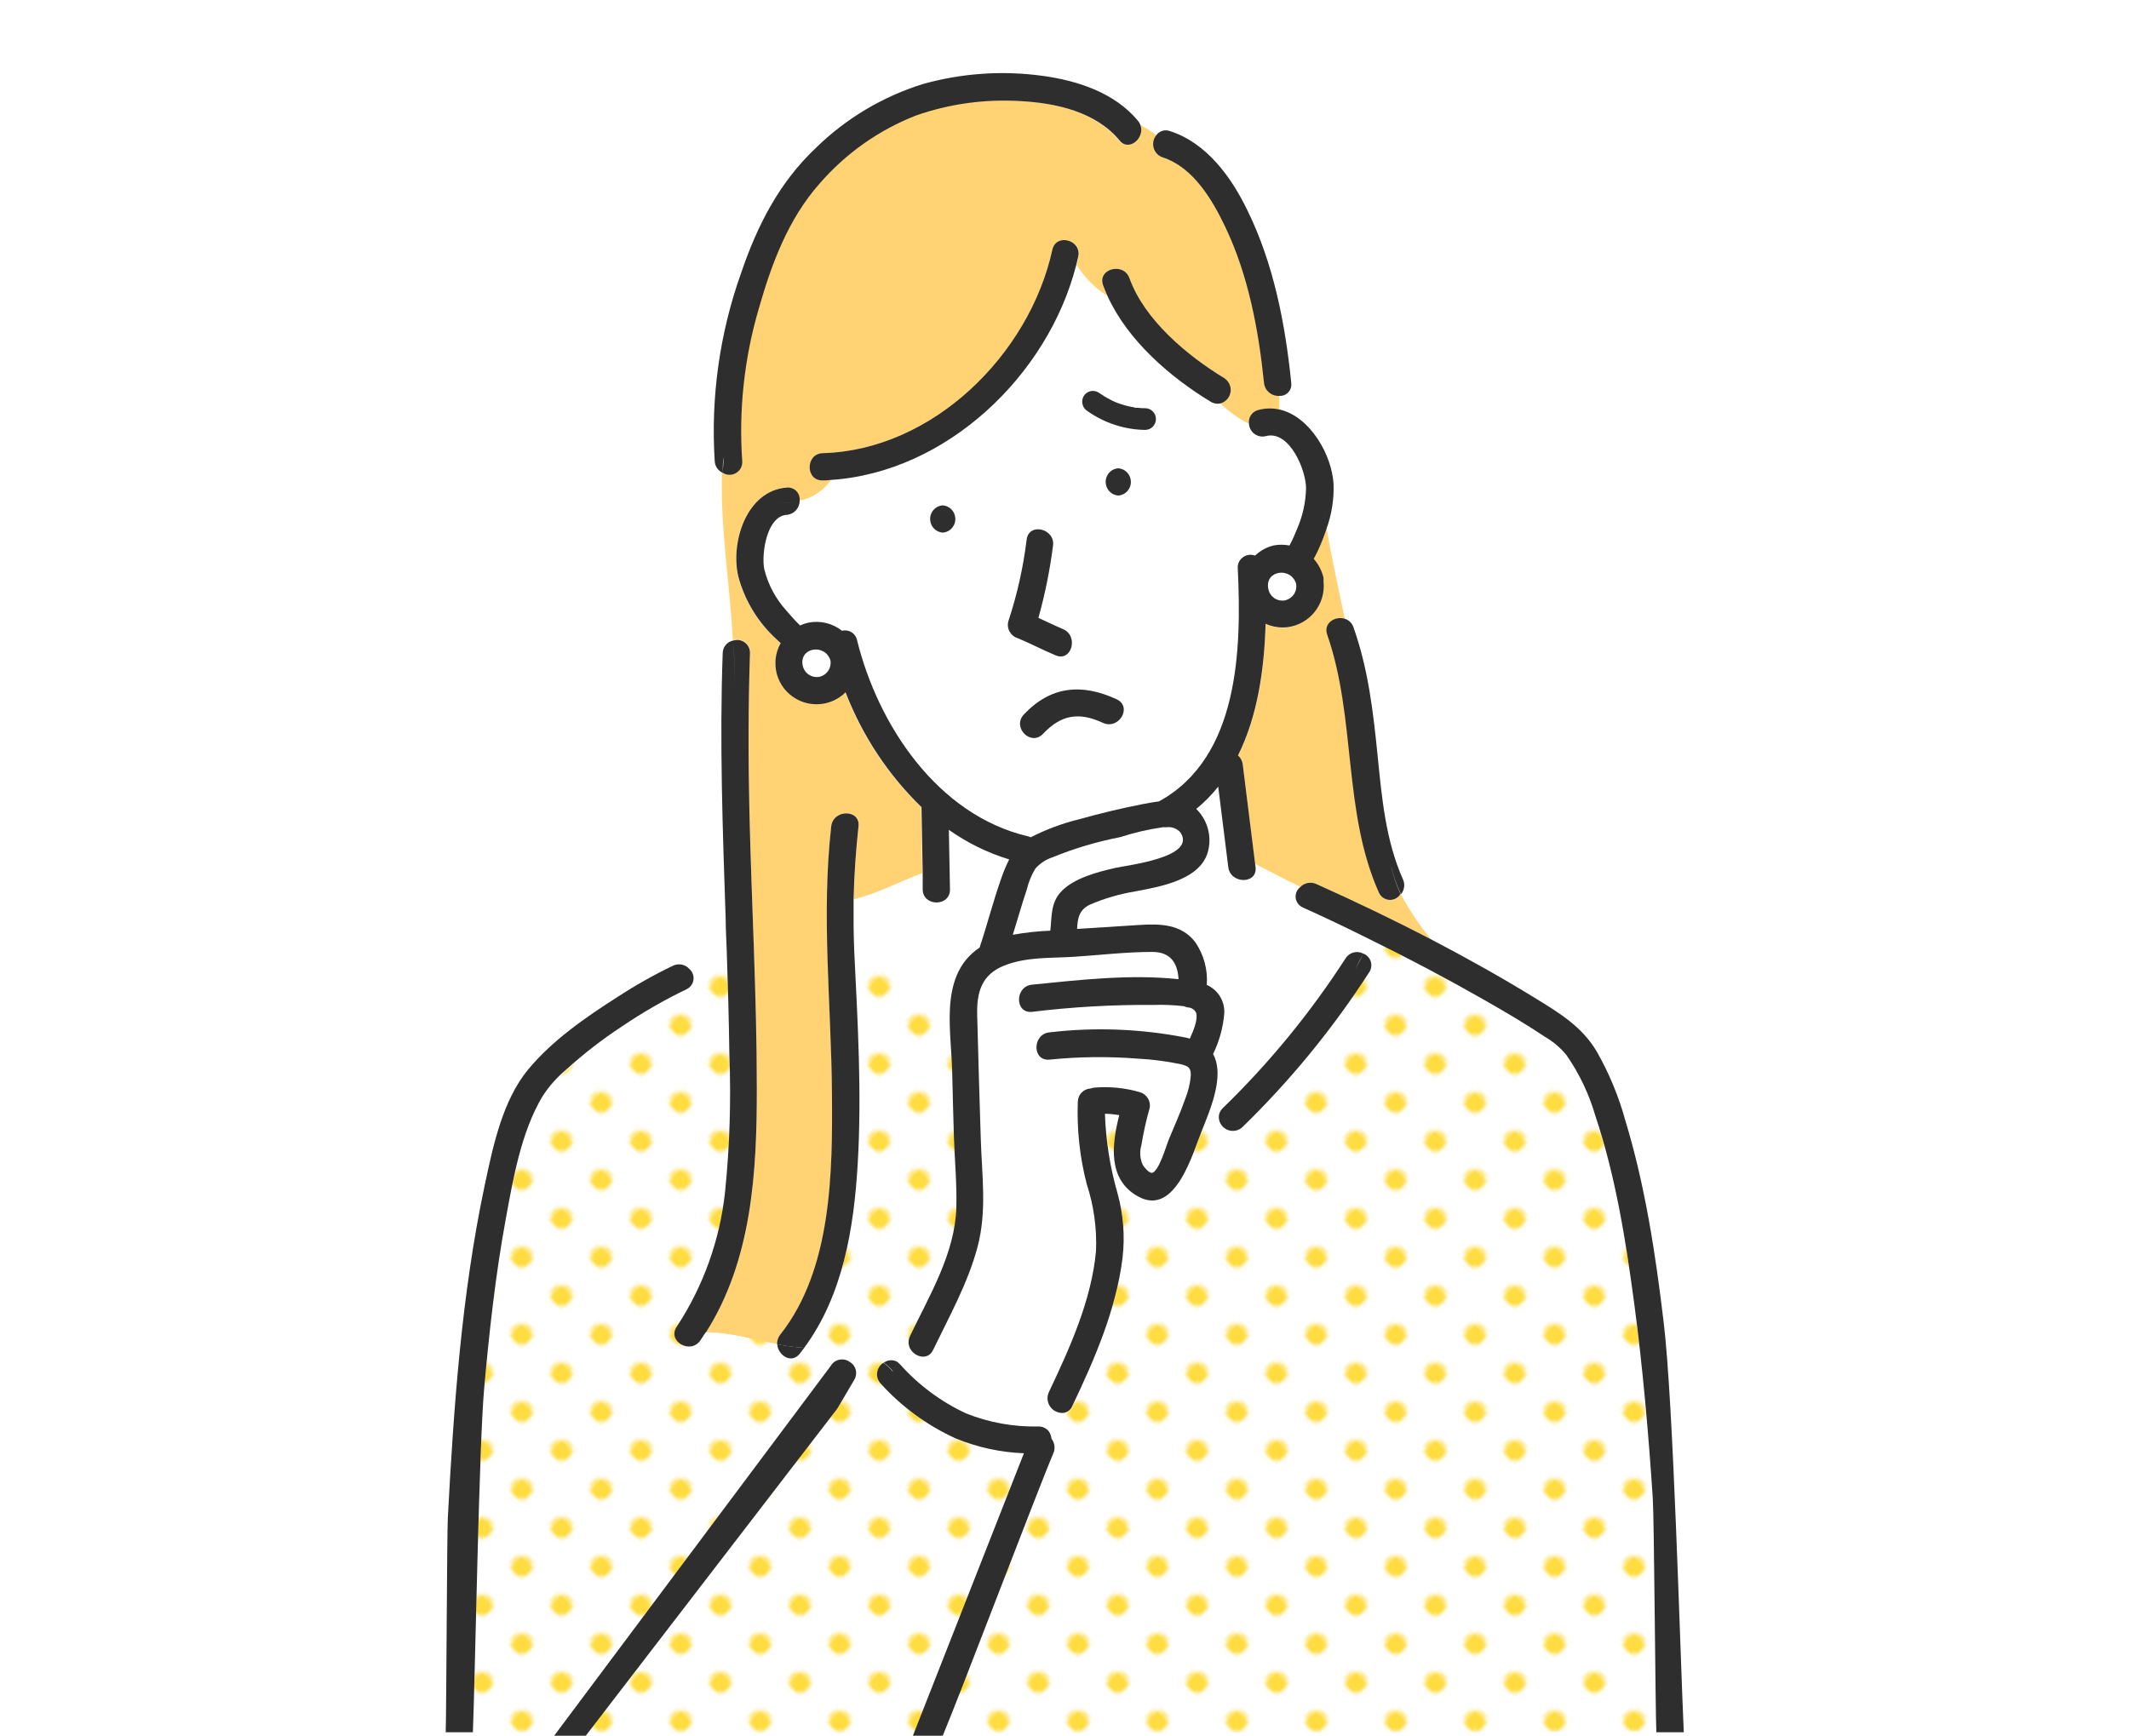 <?xml version="1.0" encoding="UTF-8"?><svg id="_レイヤー_2" xmlns="http://www.w3.org/2000/svg" xmlns:xlink="http://www.w3.org/1999/xlink" viewBox="0 0 264.63 215.8"><defs><style>.cls-1{fill:#fff;}.cls-2{fill:#ffd273;}.cls-3{fill:url(#_新規パターンスウォッチ_10);}.cls-4{fill:none;}.cls-5{fill:#2e2e2e;}.cls-6{fill:#ffdc3f;}</style><pattern id="_新規パターンスウォッチ_10" x="0" y="0" width="12.5" height="12.5" patternTransform="translate(-8929.88 -13199.51) rotate(-44.24) scale(.53 -.53) skewX(-1.53)" patternUnits="userSpaceOnUse" viewBox="0 0 12.5 12.5"><g><rect class="cls-4" width="12.5" height="12.5"/><rect class="cls-4" width="12.5" height="12.5"/><rect class="cls-1" width="12.5" height="12.5"/><circle class="cls-6" cx="6.25" cy="6.25" r="2.43"/></g></pattern></defs><g id="_レイヤー_1-2"><rect class="cls-4" width="264.63" height="215.27"/><g id="_レイヤー_2-2"><g id="_レイヤー_3"><path class="cls-3" d="M118.8,178.83c-3.53-1.61-6.7-3.92-9.3-6.8-.65-.67-.62-1.74,.05-2.39,.08-.08,.17-.15,.27-.21-1.28-.78-2.87-.81-4.18-.1,.76,.45,1.01,1.42,.56,2.18,0,.01-.01,.02-.02,.03-.7,1.18-1.4,2.37-2.09,3.56l-32.53,40.37h43.73l12-34.8c-2.92-.11-5.79-.73-8.49-1.84Z"/><path class="cls-2" d="M171.46,111.03c-4.52-10.15-2.82-21.69-6.44-32.1-.5-1.45,1-2.32,2.12-2-.74-3.73-1.61-7.43-2.24-11.24-.33,.98-.73,1.93-1.19,2.85-.16,.31-.33,.64-.51,1,.6,.67,1.01,1.48,1.22,2.36,0,.12,0,.25,0,.37v.08c.29,2.77-1.67,5.27-4.42,5.66-.92,.1-1.84-.05-2.68-.43-.16,5.64-1,11.49-3.43,16.37,.33,.29,.54,.69,.59,1.13l1.52,12.37c1.84,.94,3.69,1.93,5.58,2.84,.51-.55,1.32-.71,2-.4,4.82,2.16,9.6,4.45,14.3,6.9-1.44-1.74-2.7-3.63-3.76-5.62-.44,.71-1.38,.93-2.09,.49-.24-.15-.44-.37-.57-.63Z"/><path class="cls-2" d="M103.32,59.67c-.34,0-.67,.02-1,.06-2.18,.06-2.17-3.33,0-3.39,13.68-.38,25.68-12.3,28.48-25.28,.46-2.13,3.73-1.22,3.26,.9-.07,.33-.15,.66-.24,1,.98,1.56,2.3,2.89,3.86,3.88-.21-.45-.4-.92-.57-1.38-.74-2.06,2.54-2.94,3.27-.9,1.87,5.22,7.2,9.66,11.81,12.46,.8,.53,1.03,1.61,.5,2.41-.24,.36-.6,.62-1.02,.73,1.05,1.03,2.26,1.9,3.58,2.56-.14-.81,.39-1.58,1.19-1.76,.84-.22,1.73-.24,2.58-.05v-1.71c-.95,.05-1.78-.66-1.88-1.61-.67-6.57-1.94-13.35-4.8-19.35-1.6-3.37-4-7.45-7.79-8.67-.91-.31-1.4-1.31-1.09-2.22,.06-.19,.16-.36,.28-.52-.62-.49-1.29-.92-2-1.29,.62,1.59-1.44,3.39-2.69,1.88-2.94-3.55-7.89-4.64-12.29-4.88-4.41-.27-8.83,.33-13,1.79-4.63,1.81-8.75,4.72-12,8.48-3.89,4.4-6,9.94-7.54,15.52-1.81,6.16-2.51,12.59-2.06,19,.05,.87-.61,1.62-1.48,1.67-.33,.02-.66-.06-.94-.24-.21,7,1,13.88,1.35,20.85,.83-.3,1.74,.12,2.04,.95,.08,.21,.11,.44,.09,.66-.22,6.57-.22,13.14-.07,19.71,.27,11.47,.91,22.93,.92,34.4,0,10.44-.61,21.29-6.32,30.32,3,0,5.88,.92,8.86,1.48-.03-.44,.11-.88,.39-1.22,6.47-8.1,6.5-20.15,6.42-30-.08-11.09-1.34-22.12-.09-33.18,.24-2.15,3.63-2.16,3.39,0-.34,3.03-.54,6.06-.61,9.07,3-.69,5.63-2.2,8.53-3.24l-.15-8.22c-4.14-4.02-7.36-8.89-9.44-14.28-2.03,1.96-5.26,1.91-7.23-.12-1.55-1.6-1.88-4.02-.82-5.98l-.54-.51c-2.28-2.09-3.92-4.78-4.72-7.77-.93-4.21,1-10.68,6-11.06,.8-.1,1.53,.48,1.62,1.28,.01,.12,.01,.25,0,.37,1.61-.32,3.03-1.25,3.96-2.6Z"/><path class="cls-1" d="M157.34,54.22c-.89,.23-1.8-.3-2.04-1.19-.03-.1-.04-.21-.05-.32-1.32-.66-2.53-1.53-3.58-2.56-.41,.09-.84,.01-1.19-.22-5-3-10.3-7.6-12.8-13.1-1.56-.99-2.88-2.32-3.86-3.88-3.46,13.72-16.13,25.77-30.5,26.71-.93,1.34-2.34,2.28-3.94,2.6,0,.92-.71,1.68-1.62,1.74-2.5,.19-3.15,4.93-2.77,6.77,.48,1.9,1.42,3.65,2.74,5.1,.31,.35,.94,1.11,1.68,1.83,.32-.15,.66-.26,1-.34,1.49-.31,3.03,.06,4.22,1,.82-.21,1.65,.29,1.86,1.11,0,.02,0,.04,.01,.06,2.61,10.59,10,21.74,21.22,24.38,.13,.03,.25,.07,.37,.13,1.9-.98,3.92-1.73,6-2.24,2.6-.73,5.27-1.37,7.93-1.89,.61-.12,1.28-.25,2-.33,10-5.48,10.28-19,9.8-29-.02-.87,.67-1.6,1.54-1.62,.22,0,.44,.03,.64,.12,.67-.61,1.49-1.03,2.38-1.21,.66-.13,1.34-.13,2,0,.4-.75,.71-1.53,.92-2,.71-1.62,1.1-3.36,1.14-5.12-.07-2.27-2.15-7.29-5.1-6.53Zm-40.16,12c-.94-.07-1.64-.89-1.56-1.83,.06-.84,.73-1.5,1.56-1.56,.94,.07,1.64,.89,1.56,1.83-.06,.84-.73,1.5-1.56,1.56Zm8.16,11c1.1-3.33,1.86-6.77,2.28-10.25,.35-2.15,3.62-1.24,3.26,.9-.39,3.01-.99,5.99-1.81,8.91,1,.47,2,1,3.05,1.39,2,.83,1.11,4.11-.9,3.27-1.59-.66-3.11-1.47-4.7-2.13-.89-.27-1.41-1.19-1.18-2.09Zm11.75,12.64c-3-1.38-5.19-1-7.43,1.35-1.51,1.59-3.9-.81-2.4-2.39,3.35-3.55,7.21-3.89,11.54-1.89,1.98,.96,.25,3.88-1.71,2.97v-.04Zm1.91-28.26c-.93-.1-1.61-.94-1.51-1.87,.09-.79,.71-1.42,1.51-1.51,.93,.1,1.61,.94,1.51,1.87-.09,.79-.71,1.42-1.51,1.51Z"/><path class="cls-1" d="M152,137.76c5.78-5.6,10.91-11.85,15.28-18.61,.47-.75,1.43-1,2.21-.59,.29-.6,.57-1.2,.83-1.8-2.78-1.33-5.58-2.67-8.4-4-.75-.32-1.1-1.2-.77-1.95,.1-.22,.25-.42,.44-.57-1.89-.91-3.74-1.9-5.58-2.84l.05,.38c.26,2.16-3.13,2.13-3.39,0-.42-3.34-.83-6.68-1.25-10-.81,1.02-1.73,1.96-2.74,2.78l.09,.07c1.29,1.32,1.83,3.2,1.43,5-.8,3.71-5.91,4.57-9.07,5.17-1.96,.32-3.88,.88-5.7,1.67-1.34,.62-1.49,1.73-1.55,3l7.69-.49c2.61-.17,5.29-.13,7,2.14,1.07,1.56,1.57,3.43,1.43,5.31,1.41,.62,2.28,2.06,2.17,3.59-.15,1.74-.62,3.44-1.39,5,1.31,2.28,.14,5.78-1,8.54,.53-.38,1.1-.72,1.7-1,.09-.31,.27-.59,.52-.8Z"/><path class="cls-3" d="M115.29,215.48l90.56-.21c-.12-2.62-.27-26.39-.44-29.01-.53-8.08-1.24-16.15-2.3-24.18s-2.32-15.89-4.85-23.45c-.78-2.68-1.99-5.22-3.58-7.51-.74-.91-1.65-1.68-2.67-2.27-2.51-1.65-5.09-3.19-7.71-4.68-4.58-2.61-9.25-5.08-14-7.41-.26,.6-.54,1.2-.83,1.8,.79,.31,1.18,1.2,.87,2-.04,.11-.1,.21-.16,.3-4.52,7.01-9.82,13.49-15.8,19.3-.72,.64-1.82,.58-2.46-.14-.35-.39-.5-.91-.42-1.42-.6,.28-1.17,.62-1.7,1-.11,.29-.23,.58-.34,.85-1.16,2.79-3.32,10.94-8,8.31-3.77-2.11-3.26-6.43-2.32-10.1-.59-.1-1.18-.16-1.78-.17,.11,3.36,.64,6.68,1.57,9.91,.72,2.6,.93,5.32,.62,8-.79,6.45-3.47,12.6-6.24,18.41-.24,.63-.91,.99-1.57,.85-.47,.74-.92,1.51-1.36,2.29,.2,.27,.33,.59,.36,.92,.4,.52,.49,1.21,.23,1.81-1.93,4.48-13.78,30.32-15.68,34.79Z"/><path class="cls-3" d="M106.19,118.22c.39,8.81,1,17.65,.43,26.47-.47,7.95-1.82,16.31-6.65,22.85h0c-.18,.25-.38,.5-.57,.75-1.05,1.31-2.7,.18-2.79-1.18-3-.56-5.84-1.46-8.86-1.48-.21,.35-.43,.68-.66,1-1.23,1.79-4.16,.09-2.93-1.71,3.3-5.02,5.35-10.75,6-16.72,.56-5.64,.72-11.32,.5-16.98-.06-4.35-.18-8.7-.33-13-1.53,.87-3.15,1.49-4.67,2.32,.65,.53,.74,1.49,.21,2.14-.14,.17-.32,.31-.53,.41-2.8,1.34-5.49,2.9-8.06,4.64-2.42,1.59-4.71,3.36-6.86,5.31-1.17,.97-2.18,2.11-3,3.38-2.66,4.49-3.62,10.15-4.55,15.21-1.28,7-2.06,14-2.69,21.1s-1.12,35.47-1.4,42.64h30.22l14.25-45.44c.44-.78,1.42-1.06,2.21-.62,.06,.04,.13,.08,.18,.12,1.31-.71,2.9-.68,4.18,.1,.52-.4,1.24-.42,1.78-.05,.44-.73,.93-1.43,1.43-2.11-.11-.4-.07-.83,.12-1.21,2.39-5,5.61-10.25,5.76-16,.08-2.9-.21-5.83-.3-8.73s-.15-5.53-.22-8.29c-.07-2.39-.4-5.08-.28-7.62-4.21-3.12-8.22-6.51-12-10.15,.01,.92,.03,1.85,.08,2.85Z"/><path class="cls-1" d="M117.93,103.22l.14,7.4c0,2.18-3.35,2.17-3.39,0v-2c-2.9,1-5.55,2.55-8.53,3.24v3.51c3.78,3.64,7.79,7.03,12,10.15,.16-3,1-5.84,3.69-7.66,1-2.84,1.71-5.74,2.68-8.57,.28-.82,.61-1.62,1-2.39-2.71-.81-5.28-2.05-7.59-3.68Z"/><path class="cls-1" d="M148.05,133.69c0-.94-.25-1.18-1.17-1.41-1.77-.38-3.58-.62-5.39-.71-3.66-.29-7.34-.25-11,.12-2.17,.21-2.15-3.18,0-3.39,5.67-.67,11.4-.44,17,.66l.44,.12c.5-1.08,1-2.4,.79-3.2-.13-.31-.4-.56-.72-.66-.24,0-.48-.07-.7-.17-1.26-.15-2.54-.2-3.81-.16-5.04-.04-10.07,.25-15.07,.86-2.17,.22-2.15-3.17,0-3.38,6-.6,12.18-1.32,18.21-.68-.11-1.87-.88-3.39-3.26-3.39-3.26,0-6.56,.4-9.81,.61-2.81,.18-6,0-8.63,1.1s-3.4,3.33-3.33,6.12c.13,5.18,.29,10.35,.45,15.52,.14,4.46,.75,9-.41,13.35s-3.54,8.62-5.51,12.77c-.74,1.54-2.68,.82-3-.5-.5,.68-1,1.38-1.43,2.11,.11,.07,.21,.16,.3,.25,2.29,2.57,5.09,4.65,8.21,6.1,2.86,1.14,5.92,1.69,9,1.62,.49-.01,.96,.21,1.27,.6,.44-.78,.89-1.55,1.36-2.29-1-.17-1.66-1.12-1.49-2.12,.03-.15,.07-.3,.14-.44,2.59-5.46,5.3-11.43,5.86-17.53,.12-2.82-.27-5.65-1.15-8.33-.91-3.37-1.31-6.85-1.2-10.34,.02-.87,.71-1.58,1.58-1.63,.15-.05,.3-.09,.46-.11,1.91-.16,3.84,.03,5.68,.57,.89,.26,1.42,1.18,1.18,2.08-.42,1.48-.75,2.99-1,4.51-.24,.81-.18,1.67,.17,2.44,.19,.35,.77,1,1.12,1,.87-.09,1.82-3.43,2.09-4.08,.7-1.7,1.46-3.38,2.07-5.12,.38-.92,.61-1.88,.7-2.87Z"/><path class="cls-1" d="M145.06,102.83c-.16,.02-.33,.02-.49,0-1.82,.26-3.61,.67-5.36,1.24-2.88,.56-5.69,1.39-8.4,2.5-.82,.27-1.56,.75-2.14,1.4-.48,.79-.84,1.66-1.06,2.56-.62,1.88-1.17,3.79-1.75,5.68,1.54-.28,3.1-.45,4.66-.51,.2-1.74,0-3.5,1.38-4.89,1.57-1.63,4.41-2.39,6.56-2.88,1.64-.38,10.39-1.33,8.21-4.49-.42-.44-1.01-.66-1.61-.61Z"/><path class="cls-5" d="M85.66,120.44c-1.05,.55-2.02,1.25-2.87,2.07,.85-.82,1.82-1.52,2.87-2.07-.51-.55-1.32-.7-2-.38-2.38,1.14-4.68,2.44-6.89,3.88-3.92,2.5-8.11,5.39-11.1,9-3.24,3.91-4.4,9.63-5.43,14.46-2.87,13.56-3.85,27.57-4.58,41.38-.1,1.78-.18,24.81-.26,26.59h3.38c.28-7.17,.76-35.6,1.4-42.74s1.41-14.13,2.69-21.1c.93-5.06,1.89-10.72,4.55-15.21,.82-1.27,1.83-2.41,3-3.38,2.15-1.95,4.44-3.72,6.86-5.31,2.57-1.74,5.26-3.3,8.06-4.64,.76-.36,1.09-1.26,.73-2.02-.1-.2-.24-.38-.41-.53Z"/><path class="cls-5" d="M126.52,79.35c1.59,.66,3.11,1.47,4.7,2.13,2,.84,2.89-2.44,.9-3.27-1-.42-2-.92-3.05-1.39,.82-2.92,1.42-5.9,1.81-8.91,.36-2.14-2.91-3-3.26-.9-.42,3.47-1.18,6.89-2.28,10.21-.26,.91,.27,1.86,1.18,2.13Z"/><path class="cls-5" d="M129.66,91.22c2.24-2.37,4.45-2.73,7.43-1.35,2,.91,3.69-2,1.71-2.93-4.33-2-8.19-1.66-11.54,1.89-1.5,1.61,.89,4.01,2.4,2.39Z"/><path class="cls-5" d="M117.18,66.22c.94-.07,1.64-.89,1.56-1.83-.06-.84-.73-1.5-1.56-1.56-.94,.07-1.64,.89-1.56,1.83,.06,.84,.73,1.5,1.56,1.56Z"/><path class="cls-5" d="M139,58.22c-.94,.07-1.64,.89-1.56,1.83,.06,.84,.73,1.5,1.56,1.56,.94-.07,1.64-.89,1.56-1.83-.06-.84-.73-1.5-1.56-1.56Z"/><path class="cls-1" d="M99.75,82.77c.18,.95,1.09,1.58,2.04,1.4s1.58-1.09,1.4-2.04h0c-.64-2.15-3.93-1.68-3.45,.64Z"/><path class="cls-1" d="M157.65,73.22c.21,.96,1.15,1.57,2.11,1.37,.04,0,.07-.02,.11-.03,.85-.27,1.38-1.12,1.24-2-.64-2.09-3.94-1.62-3.46,.66Z"/><path class="cls-5" d="M160.5,47.59c-.75-7.34-2.18-14.77-5.45-21.44-2-4.13-5.06-8.38-9.62-9.85-.63-.24-1.34-.02-1.72,.53,.64,.53,1.13,1.22,1.42,2-.29-.78-.78-1.47-1.42-2-.6,.76-.47,1.86,.29,2.46,.16,.12,.33,.22,.52,.28,3.8,1.22,6.19,5.3,7.79,8.67,2.86,6,4.13,12.78,4.8,19.35,.09,.96,.92,1.68,1.89,1.63-.03-1.31-.13-2.63-.3-3.93,0,.34,.33,.34,.33,.67,0-.33-.33-.33-.33-.67,.17,1.3,.27,2.62,.3,3.93,.78,.06,1.45-.52,1.51-1.3,0-.11,0-.22-.01-.33Z"/><path class="cls-5" d="M152.19,47.02c-4.61-2.8-9.94-7.24-11.81-12.46-.73-2-4-1.16-3.27,.9,.17,.46,.36,.93,.57,1.38,.75,.5,1.54,.94,2.37,1.31-.83-.37-1.62-.81-2.37-1.31,2.5,5.5,7.79,10.07,12.8,13.1,.35,.23,.78,.31,1.19,.22-1.13-1.11-2.18-2.29-3.15-3.54,.97,1.25,2.02,2.43,3.15,3.54,.93-.24,1.49-1.19,1.25-2.12-.11-.42-.37-.78-.73-1.02Z"/><path class="cls-5" d="M130.8,31.06c-2.84,13-14.84,24.9-28.53,25.28-2.17,.06-2.18,3.45,0,3.39,.36,0,.69-.02,1-.06,.33-.48,.61-.99,.82-1.53-.21,.54-.49,1.05-.82,1.53,14.37-.94,27-13,30.5-26.71-.41-.7-.71-1.46-.88-2.26,.17,.8,.47,1.56,.88,2.26,.09-.34,.17-.67,.24-1,.52-2.12-2.75-3.03-3.21-.9Z"/><path class="cls-5" d="M164.9,65.69c-.17-1-.33-2.09-.45-3.14,.12,1.05,.28,2.1,.45,3.14,.63-1.76,.92-3.62,.86-5.48-.19-3.64-2.93-8.45-6.74-9.3h0c-.85-.19-1.74-.17-2.58,.05-.8,.18-1.33,.95-1.19,1.76,1.18,.57,2.46,.91,3.77,1-1.31-.09-2.59-.43-3.77-1,.06,.92,.86,1.61,1.78,1.55,.1,0,.21-.02,.31-.05,2.95-.77,5,4.25,5,6.48-.04,1.76-.43,3.5-1.14,5.12-.21,.5-.52,1.28-.92,2-.66-.13-1.34-.13-2,0-.86,.21-1.64,.65-2.28,1.26-.81-.32-1.73,.09-2.05,.9-.08,.21-.12,.43-.1,.66,.48,10,.21,23.52-9.8,29-.69,.08-1.36,.21-2,.33-2.66,.52-5.33,1.16-7.93,1.89-2.08,.51-4.1,1.26-6,2.24-.12-.06-.24-.1-.37-.13-11.2-2.64-18.61-13.79-21.22-24.38-.17-.83-.98-1.36-1.81-1.18-.02,0-.04,0-.06,.01-1.19-.94-2.73-1.31-4.22-1-.34,.08-.68,.19-1,.34-.74-.72-1.37-1.48-1.68-1.83-1.33-1.46-2.28-3.23-2.76-5.15-.38-1.84,.27-6.58,2.77-6.77,.91-.06,1.62-.82,1.62-1.74-.89,.19-1.79,.29-2.7,.28,.91,0,1.81-.09,2.7-.28,.11-.8-.45-1.54-1.25-1.65-.12-.02-.25-.02-.37,0-5,.38-7,6.85-6,11.06,.8,2.99,2.44,5.68,4.72,7.77l.54,.51c-1.38,2.46-.5,5.58,1.97,6.95,1.99,1.11,4.48,.77,6.1-.84,2.08,5.39,5.3,10.26,9.44,14.28l.15,8.22c.66-.24,1.32-.45,2-.62-.68,.17-1.34,.38-2,.62v2c0,2.17,3.43,2.18,3.39,0l-.14-7.4c2.29,1.62,4.82,2.86,7.5,3.68-.39,.77-.72,1.57-1,2.39-1,2.83-1.73,5.73-2.68,8.57-2.72,1.82-3.53,4.63-3.69,7.66l2,1.45-2-1.45c-.12,2.54,.21,5.23,.28,7.62,.07,2.76,.13,5.53,.22,8.29s.38,5.83,.3,8.73c-.15,5.7-3.37,11-5.76,16-.19,.38-.23,.81-.12,1.21,.52-.7,1.07-1.38,1.61-2.07-.54,.69-1.09,1.37-1.61,2.07,.37,1.32,2.31,2,3,.5,2-4.15,4.32-8.3,5.51-12.77s.55-8.89,.41-13.35c-.16-5.17-.32-10.34-.45-15.52-.07-2.79,.54-5,3.33-6.12s5.82-.92,8.63-1.1c3.25-.21,6.55-.61,9.81-.61,2.38,0,3.15,1.52,3.26,3.39-6-.64-12.21,.08-18.21,.68-2.15,.21-2.17,3.6,0,3.38,5-.61,10.03-.9,15.07-.86,1.27-.04,2.55,.01,3.81,.16,.22,.1,.46,.16,.7,.17,.36,.08,.67,.32,.82,.66,.23,.8-.29,2.12-.79,3.2l-.44-.12c-5.6-1.1-11.33-1.33-17-.66-2.15,.21-2.17,3.6,0,3.39,3.66-.37,7.34-.41,11-.12,1.81,.09,3.62,.33,5.39,.71,.92,.23,1.2,.47,1.17,1.41-.08,.99-.32,1.96-.69,2.88-.61,1.74-1.37,3.42-2.07,5.12-.27,.65-1.22,4-2.09,4.08-.35,0-.93-.66-1.12-1-.35-.77-.41-1.63-.17-2.44,.25-1.52,.58-3.03,1-4.51,.24-.9-.29-1.82-1.18-2.08-1.84-.54-3.77-.73-5.68-.57-.16,.02-.31,.06-.46,.11-.87,.05-1.56,.76-1.58,1.63-.13,3.46,.24,6.91,1.11,10.26,.88,2.68,1.27,5.51,1.15,8.33-.56,6.1-3.27,12.07-5.86,17.53-.42,.92-.01,2.01,.91,2.42,.14,.06,.29,.11,.44,.14,.29-.45,.57-.88,.88-1.31-.31,.43-.59,.86-.88,1.31,.66,.14,1.33-.22,1.57-.85,2.77-5.81,5.45-12,6.24-18.41,.31-2.68,.1-5.4-.62-8-.93-3.23-1.46-6.55-1.57-9.91,.6,.01,1.19,.07,1.78,.17-.94,3.67-1.45,8,2.32,10.1,4.69,2.63,6.85-5.52,8-8.31,.11-.27,.23-.56,.34-.85-1.3,.98-2.52,2.06-3.64,3.25,1.12-1.19,2.34-2.27,3.64-3.25,1.11-2.76,2.28-6.26,1-8.54,.77-1.56,1.24-3.26,1.39-5,.11-1.53-.76-2.97-2.17-3.59,.14-1.88-.36-3.75-1.43-5.31-1.72-2.27-4.4-2.31-7-2.14l-7.69,.49c.06-1.24,.21-2.35,1.55-3,1.82-.79,3.74-1.35,5.7-1.67,3.16-.6,8.27-1.46,9.07-5.17,.4-1.8-.14-3.68-1.43-5l-.09-.07c1.01-.82,1.93-1.76,2.74-2.78,.42,3.34,.83,6.68,1.25,10,.26,2.13,3.65,2.16,3.39,0l-.05-.38-1-.52,1,.52-1.54-12.37c-.05-.44-.26-.84-.59-1.13,2.43-4.88,3.27-10.73,3.43-16.37,.84,.38,1.76,.53,2.68,.43,2.81-.34,4.82-2.88,4.52-5.69v-.08c0-.12,0-.25,0-.37-.21-.88-.62-1.69-1.22-2.36,.18-.33,.35-.66,.51-1,.43-.91,.79-1.84,1.1-2.79Zm-62.9,18.42c-.95,.26-1.93-.29-2.19-1.23,0-.03-.02-.07-.03-.11-.48-2.32,2.81-2.79,3.45-.64,.13,.87-.39,1.71-1.23,1.98Zm36.49,23.83c-2.15,.49-5,1.25-6.56,2.88-1.35,1.39-1.18,3.15-1.38,4.89-1.56,.06-3.12,.23-4.66,.51,.58-1.89,1.13-3.8,1.75-5.68,.22-.9,.58-1.77,1.06-2.56,.58-.65,1.32-1.13,2.14-1.4,2.71-1.11,5.52-1.94,8.4-2.5,1.75-.57,3.54-.98,5.36-1.24,.16,.02,.33,.02,.49,0,.6-.05,1.19,.18,1.61,.62,2.15,3.15-6.6,4.1-8.24,4.48h.03Zm21.41-33.34c-.94,.28-1.93-.26-2.21-1.21-.02-.06-.03-.11-.04-.17-.48-2.32,2.82-2.79,3.46-.63,.15,.89-.38,1.74-1.24,2.01h.03Z"/><path class="cls-5" d="M141.75,15.54c-.72-.4-1.4-.88-2-1.44,.6,.56,1.28,1.04,2,1.44-.07-.19-.17-.37-.3-.52-2.89-3.49-7.51-5-11.86-5.59-4.95-.68-9.99-.34-14.81,1-5.05,1.56-9.64,4.3-13.41,8-4.55,4.31-7.24,9.62-9.24,15.48-2.68,7.51-3.8,15.49-3.29,23.45,.04,.63,.43,1.18,1,1.43,0-.66,0-1.33,.1-2,0,.66-.08,1.33-.1,2,.74,.47,1.71,.24,2.18-.49,.18-.28,.26-.61,.24-.94-.45-6.41,.25-12.84,2.06-19,1.59-5.58,3.65-11.12,7.54-15.52,3.25-3.76,7.37-6.67,12-8.48,4.17-1.46,8.59-2.06,13-1.79,4.4,.24,9.35,1.33,12.29,4.88,1.16,1.48,3.22-.32,2.6-1.91Z"/><path class="cls-5" d="M206.77,164.22c-1-8.35-2.28-16.79-4.73-24.86-.83-3.04-2.04-5.96-3.61-8.7-1.86-3.07-4.58-4.7-7.6-6.56-4.21-2.59-8.53-5-12.93-7.3,.85,1.1,1.7,2.2,2.47,3.35-.77-1.15-1.62-2.25-2.47-3.35-4.7-2.45-9.48-4.74-14.3-6.9-.68-.31-1.49-.15-2,.4,1.91,.95,3.9,1.75,5.93,2.4-2.03-.65-4.02-1.45-5.93-2.4-.64,.51-.75,1.44-.24,2.08,.15,.19,.35,.34,.57,.44,2.82,1.27,5.62,2.61,8.4,4,.35-.78,.66-1.57,.93-2.38-.27,.81-.58,1.6-.93,2.38,4.75,2.33,9.42,4.8,14,7.41,2.62,1.49,5.2,3,7.71,4.68,1.02,.59,1.93,1.36,2.67,2.27,1.59,2.29,2.8,4.83,3.58,7.51,2.53,7.56,3.8,15.57,4.85,23.45s1.77,16.1,2.3,24.18c.17,2.61,.32,26.43,.44,29.05h3.41c-.46-10.05-1.29-41.25-2.52-51.15Z"/><path class="cls-5" d="M172.92,107.61c.25,1.23,.66,2.43,1.22,3.56,.43-.52,.53-1.24,.24-1.85-2.14-4.81-2.62-10.13-3.14-15.31-.54-5.41-1.16-10.82-3-16-.17-.54-.6-.96-1.15-1.1,.73,3.41,1.18,6.87,1.37,10.35-.19-3.48-.64-6.94-1.37-10.35-1.16-.32-2.62,.55-2.12,2,3.62,10.41,1.92,22,6.44,32.1,.36,.76,1.26,1.09,2.02,.73,.27-.13,.5-.33,.66-.59-.54-1.12-.94-2.31-1.17-3.54Z"/><path class="cls-5" d="M169.46,118.56c-.31,.64-.63,1.28-1,1.92,.32-.64,.64-1.28,1-1.92-.78-.41-1.74-.16-2.21,.59-4.36,6.76-9.48,13.01-15.25,18.61-.24,.23-.41,.52-.48,.84,.46-.21,.95-.38,1.44-.5-.49,.12-.98,.29-1.44,.5-.15,.95,.51,1.84,1.46,1.98,.51,.08,1.04-.08,1.42-.42,5.98-5.81,11.28-12.29,15.8-19.3,.47-.71,.28-1.66-.42-2.14-.1-.07-.21-.12-.32-.16Z"/><path class="cls-5" d="M99.4,168.31c.19-.25,.39-.5,.57-.75-1.13-.07-2.25-.21-3.36-.43,.09,1.36,1.74,2.49,2.79,1.18Z"/><path class="cls-5" d="M106.1,115.32l-.61-.6,.61,.6v-3.51c-.33,.08-.66,.15-1,.2,.34-.05,.67-.12,1-.2,.07-3.02,.28-6.04,.61-9.07,.24-2.16-3.15-2.15-3.39,0-1.25,11.06,0,22.09,.09,33.18,.08,9.84,0,21.89-6.42,30-.28,.34-.42,.78-.39,1.22,1.11,.22,2.23,.36,3.36,.43,4.83-6.54,6.18-14.9,6.65-22.85,.52-8.82,0-17.66-.43-26.47-.04-1.03-.06-1.96-.08-2.93Z"/><path class="cls-5" d="M85.16,165.88c.85-.15,1.72-.23,2.59-.23,5.71-9,6.33-19.88,6.32-30.32,0-11.47-.65-22.93-.92-34.4-.15-6.57-.15-13.14,.07-19.71,.04-.88-.64-1.62-1.52-1.66-.18,0-.37,.02-.54,.07,.12,2.09,.18,4.18,.1,6.29,.08-2.11,0-4.2-.1-6.29-.77,.14-1.33,.81-1.33,1.59-.4,11,0,22,.37,33.06,0,1.28,.09,2.56,.13,3.84l.59-.35-.59,.35c.15,4.35,.27,8.7,.33,13,.22,5.71,.04,11.42-.54,17.1-.65,5.97-2.7,11.7-6,16.72-1.23,1.8,1.7,3.5,2.93,1.71,.23-.34,.45-.67,.66-1-.86,0-1.71,.08-2.55,.23Z"/><path class="cls-5" d="M111,170.52c.2-.39,.41-.77,.63-1.14-.54-.37-1.26-.35-1.78,.05,.44,.3,.83,.66,1.15,1.09Z"/><path class="cls-5" d="M130.36,177.95c-.75,1.37-1.46,2.78-2.17,4.19,.71-1.41,1.42-2.82,2.17-4.19-.31-.39-.78-.61-1.27-.6-3.08,.07-6.14-.48-9-1.62-3.12-1.45-5.92-3.53-8.21-6.1-.09-.09-.19-.18-.3-.25-.22,.37-.43,.75-.63,1.14,.1,.14,.19,.29,.28,.44-.09-.15-.18-.3-.28-.44l-.06,.1,.06-.1c-.32-.43-.71-.79-1.15-1.09-.79,.5-1.03,1.54-.53,2.33,.06,.1,.13,.19,.21,.27,2.6,2.88,5.77,5.19,9.3,6.8,2.7,1.11,5.57,1.74,8.49,1.85l-13.8,35.12h3.71c1.9-4.48,11.84-30.65,13.75-35.12,.26-.6,.17-1.29-.23-1.81-.03-.33-.15-.65-.34-.92Z"/><path class="cls-5" d="M103.25,169.83l-34.37,45.97h3.93l31.28-40.69c.69-1.19,1.39-2.38,2.09-3.56,.46-.75,.24-1.73-.51-2.19-.01,0-.02-.01-.03-.02-.17,.08-.33,.17-.49,.28-.33,0-.33,.68-.67,1.35,.34-.67,.34-1.35,.67-1.35,.16-.11,.32-.2,.49-.28-.71-.54-1.73-.4-2.27,.31-.04,.06-.08,.12-.12,.18Z"/><path class="cls-5" d="M135.17,51.11c2.1,1.48,4.59,2.3,7.16,2.34,.75,0,1.35-.6,1.35-1.35s-.6-1.35-1.35-1.35c-.29,0-.58,0-.88-.05h-.18c-.11,0-.22,0-.33-.06-.56-.09-1.11-.23-1.65-.41-.26-.09-.53-.18-.78-.29,.31,.13-.12-.06-.18-.09l-.34-.17c-.51-.26-.99-.56-1.46-.89-.64-.38-1.46-.17-1.84,.47,0,0,0,0,0,0-.36,.65-.15,1.46,.48,1.85h0Z"/><rect class="cls-4" y="7.22" width="264.63" height="186.89"/></g></g></g></svg>